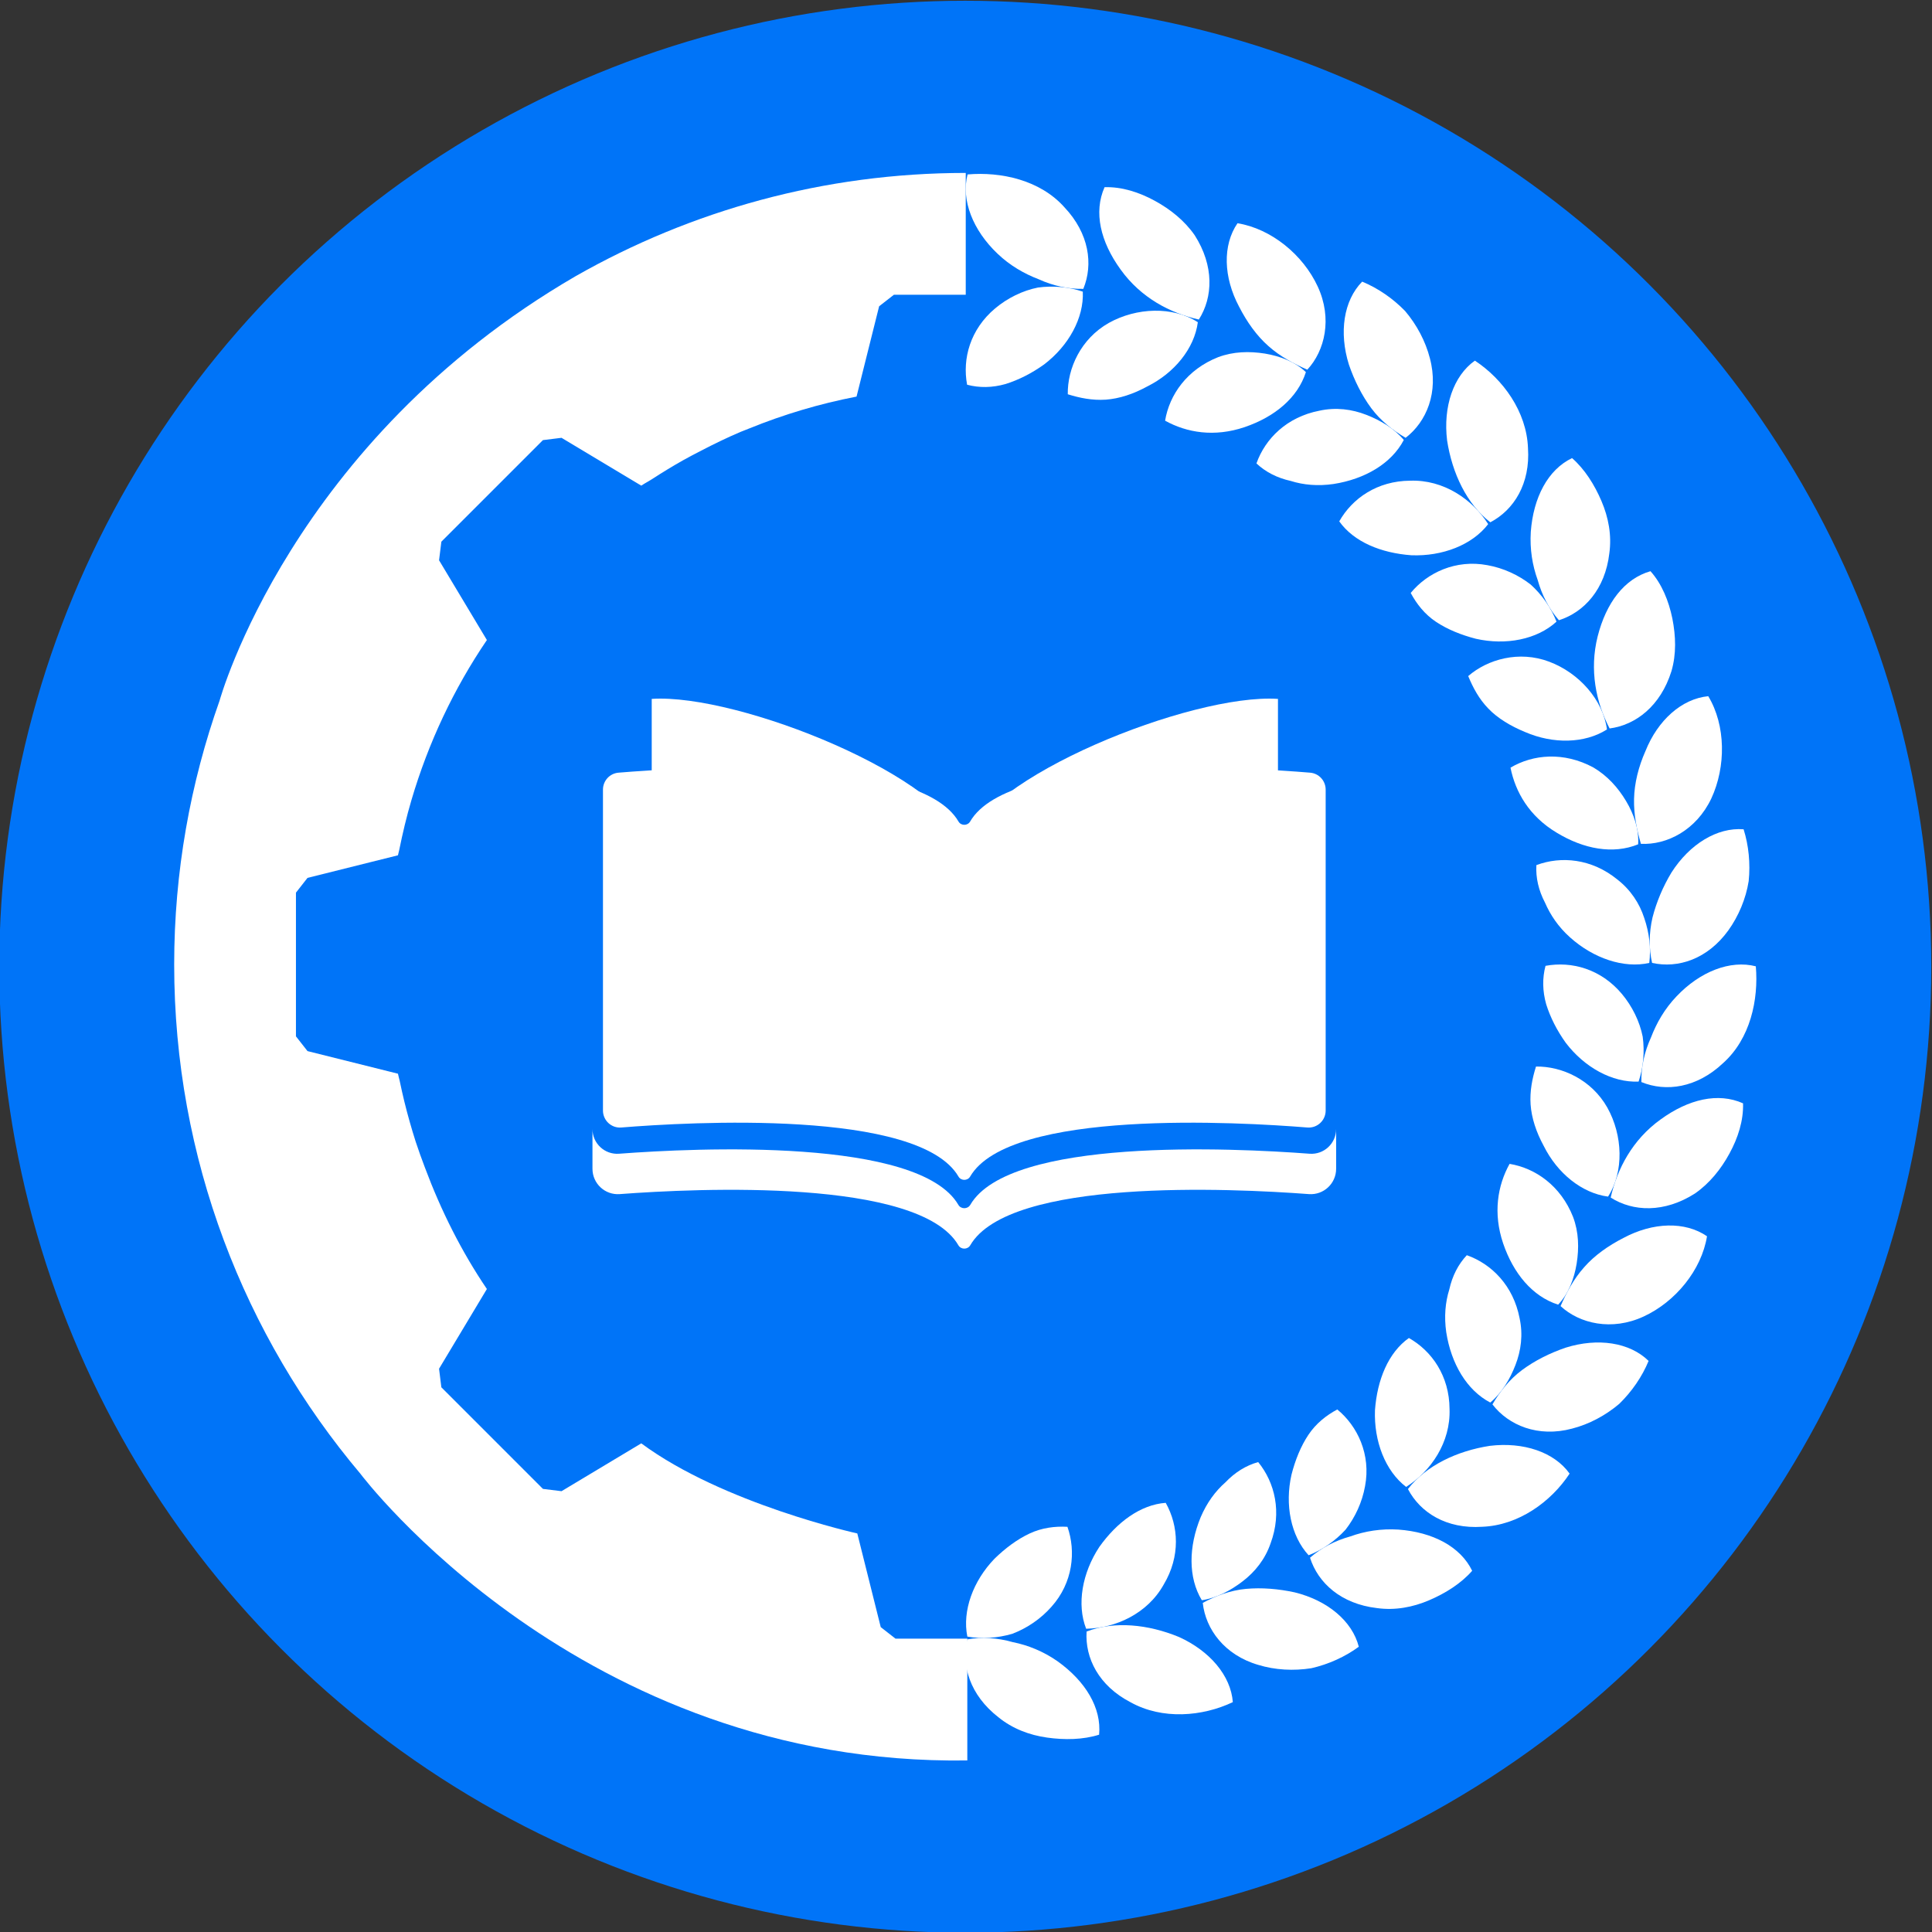 <?xml version="1.0" encoding="UTF-8"?> <svg xmlns="http://www.w3.org/2000/svg" xmlns:xlink="http://www.w3.org/1999/xlink" xmlns:xodm="http://www.corel.com/coreldraw/odm/2003" xml:space="preserve" width="200mm" height="200mm" version="1.1" style="shape-rendering:geometricPrecision; text-rendering:geometricPrecision; image-rendering:optimizeQuality; fill-rule:evenodd; clip-rule:evenodd" viewBox="0 0 20000 20000"><rect x="0" y="0" width="20000" height="20000" fill="#333333" stroke="none"/> <defs> <style type="text/css"> .fil0 {fill:#0074F8} .fil1 {fill:white;fill-rule:nonzero} </style> </defs> <g id="Слой_x0020_1">  <circle class="fil0" cx="9992.4" cy="10007.6" r="10000"></circle> <path class="fil1" d="M9270.1 16963.18l-152.71 -119.21 -242.61 -969.8c0,0 -1391.27,-307.37 -2236.35,-932.63l-825.57 495.22c-71.71,-8.68 -120.74,-14.81 -192.45,-23.8l-1051.52 -1051.52c-8.99,-71.71 -14.82,-120.74 -23.8,-192.45l495.11 -825.27c-263.03,-388.06 -474.89,-811.47 -641.39,-1256.94 -33.51,-88.57 -65.99,-177.23 -95.51,-267.74 -21.96,-68.84 -42.9,-137.59 -62.31,-207.15 -39.64,-138.42 -73.55,-279.28 -103.07,-421.27 -5.42,-25.64 -13.69,-50.15 -18.39,-75.69l-936.2 -233.92c-44.74,-56.9 -74.97,-95.82 -119.72,-152.72l0 -1487.6c44.75,-56.89 74.98,-95.81 119.72,-152.81l936.2 -233.82c3.27,-17.67 8.99,-34.22 12.57,-51.89 35.75,-175.9 76.81,-350.27 127.27,-520.35 175.8,-596.04 439.55,-1153.88 780.83,-1656.25l-495.11 -825.57c8.98,-71.71 14.81,-120.74 23.8,-192.45l1051.52 -1051.52c71.71,-8.99 120.74,-15.12 192.45,-23.8l825.57 495.11c36.77,-24.82 77.12,-45.35 114.61,-69.56 103.07,-67.01 207.88,-130.75 314.93,-191.33 63.43,-35.34 127.58,-69.15 192.45,-102.35 132.28,-68.85 266.61,-133.71 404.71,-192.75 30.24,-12.67 61.19,-23.81 91.84,-36.37 354.66,-144.23 725.46,-255.17 1109.95,-329.43l233.82 -935.08c57,-44.74 95.92,-74.97 153.22,-119.31l743.34 0 0 -1260.93c-1466.96,0 -2844.24,389.6 -4036.73,1067.77 -2949.15,1712.02 -3687.18,4393.85 -3687.18,4393.85 -303.39,855.19 -470.3,1774.74 -470.3,2732.59 0,2006.83 726.49,3846.54 1928.27,5272.44 0,0 2272.83,3025.97 6282.18,2967.23l0 -1260.93 -743.44 0z"></path> <path class="fil1" d="M15627.06 12048.27c-124.63,224.83 -172.53,510.54 -66.61,823.32 105.93,310.33 301.96,548.54 569.38,634.25 106.24,-111.65 165.38,-265.18 191.64,-424.84 25.64,-160.68 22.37,-325.76 -37.39,-483.99 -127.28,-321.36 -388.17,-504.1 -657.02,-548.74z"></path> <path class="fil1" d="M17670.86 12797.63c-56.59,349.87 -326.88,678.89 -655.49,830.58 -330.15,153.22 -664.48,74.26 -860.51,-107.66 60.88,-138.83 135.04,-280 243.93,-401.86 106.65,-122.48 251.5,-224.12 408.29,-304.1 304.1,-162.52 635.99,-173.35 863.78,-16.96z"></path> <path class="fil1" d="M15184.44 12993.76c-89.38,95.2 -150.67,215.54 -181.31,354.66 -41.47,132.18 -54.75,281.42 -31.67,442.82 50.77,325.04 211.86,600.43 455.79,727.92 117.17,-97.25 202.16,-237.81 260.18,-387.35 58.43,-149.86 80.39,-315.34 43.31,-485.72 -64.87,-336.28 -288.37,-561.11 -546.3,-652.33z"></path> <path class="fil1" d="M17066.24 14088.29c-66.6,161.81 -172.94,317.07 -304.51,444.96 -142.29,120.03 -311.66,210.84 -488.58,255.89 -351.7,94.08 -657.64,-34.63 -823.43,-250.78 76.72,-132.28 175.09,-258.03 306.96,-356.09 132.29,-97.96 288.68,-175.8 450.89,-231.27 332.19,-104.19 662.64,-55.57 858.67,137.29z"></path> <path class="fil1" d="M14584.72 13850.9c-213.28,151.69 -327.89,432.39 -350.98,746.6 -12.26,321.47 106.64,630.37 322.49,795.03 255.88,-161.8 462.32,-460.89 449.35,-808.3 -2.15,-339.14 -181.93,-598.19 -420.86,-733.33z"></path> <path class="fil1" d="M16248.53 15254.84c-191.63,291.53 -528.62,536.18 -905.14,550.27 -368.66,24.52 -640.07,-145.25 -768.37,-390.31 187.44,-243.22 506.76,-394.91 847.64,-447.51 348.43,-42.19 666.62,64.45 825.87,287.55z"></path> <path class="fil1" d="M13843.43 14590.66c-114.21,61.6 -220.13,144.44 -298.79,262.32 -78.55,117.78 -136.57,261.3 -175.08,412.58 -70.59,310.64 -7.56,633.53 176.92,834.25 141.68,-54.75 275.7,-147.7 383.47,-265.58 100.1,-129.02 171.51,-284.69 201.03,-449.36 62.31,-327.18 -77.84,-622.7 -287.55,-794.21z"></path> <path class="fil1" d="M15239.81 16260.8c-115.33,131.57 -275.7,232.39 -445.07,304.81 -168.95,72.43 -353.84,107.47 -541.18,81.11 -370.09,-43.21 -609.02,-259.05 -692.27,-521.47 115.33,-101.23 256.91,-175.8 416.57,-220.13 151.69,-55.16 320.34,-82.13 497.67,-71 356.4,25.95 643.54,176.62 764.28,426.68z"></path> <path class="fil1" d="M15900.51 11040.87c-38.51,122.17 -65.17,254.05 -55.77,392.77 9.7,139.12 58.02,286.52 136.57,430.25 140.15,281.11 393.48,487.56 665.2,523.31 166.81,-259.46 152.81,-634.65 -7.56,-921.8 -164.36,-290.51 -472.44,-428.82 -738.44,-424.53z"></path> <path class="fil1" d="M18043.91 11421.58c5.72,177.03 -51.59,357.52 -140.97,520.45 -88.66,163.24 -207.57,309.11 -356.7,412.89 -317.18,202.56 -641.5,189.59 -872.46,42.19 67.01,-295.83 224.52,-599.31 517.79,-809.33 288.37,-209.41 594.31,-281.42 852.34,-166.2z"></path> <path class="fil1" d="M15999.08 9998.34c-33.91,127.17 -31.36,262.32 7.15,398.17 42.6,136.17 112.16,272.74 202.97,399.31 193.48,253.63 481.03,412.98 753.46,400.73 49.03,-143.83 63.84,-306.35 42.49,-464.58 -31.66,-159.25 -108.38,-314.52 -215.43,-442.81 -216.97,-258.44 -520.04,-340.98 -790.64,-290.82z"></path> <path class="fil1" d="M18176.19 10003.24c29.52,345.26 -56.59,750.59 -340.16,1003.21 -271,255.57 -589.91,299.91 -844.67,195 -3.27,-153.53 30.54,-309.92 99.09,-460.59 58.02,-151.28 141.98,-297.97 264.87,-426.58 242.81,-256.6 556,-379.48 820.87,-311.04z"></path> <path class="fil1" d="M15904.6 8955.6c-7.56,130.03 22.67,261.6 88.97,388.06 55.46,127.59 137.69,251.19 259.46,359.98 241.48,216.65 555.38,324.01 820.15,264.56 18.8,-149.54 0.72,-312.47 -51.89,-464.47 -48.93,-152.1 -141.58,-293.07 -279.27,-399.71 -265.59,-215.84 -581.23,-244.34 -837.42,-148.42z"></path> <path class="fil1" d="M18049.73 8584.69c52.61,166.4 71.3,354.15 52.61,536.49 -29.22,183.46 -104.5,361.81 -210.53,509.93 -215.44,297.66 -518.92,396.44 -789.51,336.99 -34.22,-150.26 -32.39,-309.92 4.29,-469.89 41.16,-160.37 108.17,-320.03 196.84,-466.72 187.75,-293.37 472.03,-468.45 746.3,-446.8z"></path> <path class="fil1" d="M15636.66 7946.77c50.36,251.59 193.47,503.09 478.16,673.16 279.68,170.08 583.37,226.37 843.24,120.44 9.4,-154.25 -42.19,-309.92 -125.74,-449.05 -83.26,-139.43 -195.31,-262.73 -338.73,-347 -304.92,-163.95 -622.7,-136.27 -856.93,2.45z"></path> <path class="fil1" d="M17683.83 7206.9c183.05,303.79 183.77,730.88 32.08,1058.07 -155.99,329.73 -461.92,483.98 -729.35,470.29 -42.49,-145.26 -74.57,-301.65 -70.99,-464.57 3.57,-162.52 45.76,-332.6 118.18,-495.84 128,-319.62 374.79,-540.88 650.08,-567.95z"></path> <path class="fil1" d="M15198.85 6998.82c48.93,118.5 111.65,237.4 209.3,337.3 96.22,100.11 231.37,180.91 380.2,242.1 288.98,125.03 615.86,120.02 846.82,-26.97 -40.66,-305.63 -288.27,-585.22 -598.5,-701.67 -311.75,-117.47 -637.1,-24.82 -837.82,149.24z"></path> <path class="fil1" d="M17085.85 5912.98c117.78,131.87 188.77,307.67 226.26,489.29 36.06,182.34 42.49,369.07 -9.4,545.99 -112.06,358.95 -368.25,557.12 -639.96,592.77 -140.56,-269.16 -211.15,-604.31 -124.01,-952.44 87.64,-346.28 274.98,-597.77 547.11,-675.61z"></path> <path class="fil1" d="M14603.62 6138.32c61.6,114.3 144.44,220.54 262.32,299.09 117.78,78.25 261.2,136.27 412.58,175.19 310.64,70.28 633.53,7.15 834.26,-177.33 -54.76,-141.28 -148.12,-275.7 -266,-383.06 -128.61,-100.52 -284.28,-171.92 -448.95,-201.44 -327.18,-62.01 -622.7,77.84 -794.21,287.55z"></path> <path class="fil1" d="M16273.76 4742.14c131.47,115.33 232.39,275.7 304.51,444.66 72.73,169.36 107.67,354.25 81.41,541.59 -43.21,370.09 -259.46,609.02 -521.78,692.27 -100.92,-115.33 -175.49,-257.31 -219.82,-416.56 -55.16,-151.7 -82.23,-320.34 -71.4,-497.68 26.35,-356.39 176.92,-643.95 427.08,-764.28z"></path> <path class="fil1" d="M13863.86 5397.02c151.69,213.29 432.4,327.9 746.3,350.99 321.77,12.56 630.26,-106.65 795.33,-322.49 -161.8,-255.88 -461.3,-462.02 -808.3,-449.35 -339.14,2.14 -598.19,181.92 -733.33,420.85z"></path> <path class="fil1" d="M15267.8 3733.32c291.53,191.73 535.87,528.31 549.87,904.94 24.92,368.55 -145.16,640.27 -389.91,768.57 -243.21,-187.75 -394.91,-506.66 -447.51,-847.53 -42.19,-348.44 64.15,-667.04 287.55,-825.98z"></path> <path class="fil1" d="M13006.72 4797.41c95.21,89.38 215.54,150.56 354.67,181.21 131.87,41.78 281.42,55.16 442.81,31.77 325.04,-50.46 600.33,-211.96 727.92,-455.9 -97.25,-116.75 -238.21,-202.15 -387.76,-260.17 -149.55,-58.43 -314.93,-79.98 -485.31,-42.9 -336.28,64.86 -561.11,288.26 -652.33,545.99z"></path> <path class="fil1" d="M14101.15 2915.51c161.5,66.7 317.17,172.94 444.76,304.51 120.33,142.29 210.73,311.65 256.19,488.68 93.67,351.7 -34.63,657.64 -251.19,823.42 -131.87,-76.81 -258.03,-175.18 -355.99,-307.06 -97.65,-131.87 -175.49,-288.67 -231.06,-450.47 -104.09,-332.6 -55.47,-662.65 137.29,-859.08z"></path> <path class="fil1" d="M12061.02 4354.9c224.84,124.62 510.55,172.53 823.43,66.6 310.53,-105.93 548.44,-301.96 634.14,-569.38 -111.65,-106.24 -264.77,-165.38 -424.84,-192.04 -160.37,-25.23 -325.34,-21.97 -483.98,37.48 -321.36,127.18 -504.11,388.48 -548.75,657.34z"></path> <path class="fil1" d="M12810.6 2310.89c349.86,57 678.88,326.88 830.57,655.49 153.23,330.45 74.26,664.58 -108.07,860.61 -138.41,-60.88 -279.69,-135.15 -401.45,-243.63 -122.48,-107.05 -224.52,-251.9 -304.51,-408.29 -162.21,-304.1 -172.93,-636.39 -16.54,-864.18z"></path> <path class="fil1" d="M11053.63 4081.44c122.48,38.21 254.04,65.17 392.76,55.88 139.13,-9.81 286.53,-58.02 430.26,-136.98 281.11,-139.85 487.66,-393.18 523.31,-664.89 -259.46,-166.81 -634.25,-152.82 -921.8,7.55 -290.51,164.36 -428.82,472.44 -424.53,738.44z"></path> <path class="fil1" d="M11434.34 1937.84c177.02,-5.72 357.52,51.58 520.45,140.97 163.23,88.97 309.51,207.56 412.89,356.7 202.56,317.48 189.59,641.5 42.59,872.46 -296.23,-67.01 -599.72,-224.53 -809.73,-517.8 -209,-287.96 -281.12,-593.89 -166.2,-852.33z"></path> <path class="fil1" d="M10011.3 3982.66c127.17,33.92 262.32,31.36 397.77,-7.15 136.57,-42.59 273.14,-112.16 399.71,-202.97 253.63,-193.06 412.88,-481.02 400.32,-753.45 -143.42,-48.62 -305.94,-63.84 -464.17,-42.49 -159.25,31.66 -314.62,108.38 -442.92,215.43 -258.33,216.96 -341.17,520.04 -290.71,790.63z"></path> <path class="fil1" d="M10016.2 1805.76c345.27,-29.52 750.29,56.59 1002.9,340.16 255.78,271 300.12,589.91 195.31,844.36 -153.53,3.58 -309.92,-30.34 -460.59,-98.78 -151.69,-58.02 -298.38,-142.29 -426.98,-264.87 -256.19,-242.91 -379.08,-556.41 -310.64,-820.87z"></path> <path class="fil1" d="M13024.7 15135.42c-125.74,34.94 -240.36,105.93 -338.73,209.31 -104.19,91.22 -193.16,211.96 -257,362.22 -125.03,304.1 -130.45,623.01 12.25,858.66 150.67,-22.67 296.65,-98.67 423.82,-196.73 127.59,-97.66 231.68,-227.7 288.27,-392.77 118.9,-321.05 44.33,-628.83 -128.61,-840.69z"></path> <path class="fil1" d="M14066.22 17046.94c-140.87,103.79 -312.48,181.62 -490.83,222.38 -184.18,29.22 -376.22,18.8 -550.59,-34.63 -349.25,-101.94 -544.55,-370.39 -573.77,-641.39 133.71,-73.14 283.26,-129.73 446.9,-145.26 163.54,-15.12 337.61,-0.31 505.23,36.06 338.02,83.25 595.33,296.23 663.06,562.84z"></path> <path class="fil1" d="M12067.46 15557.3c-261.2,19.1 -504.41,199.7 -687.16,456.2 -177.33,268.86 -235.66,594.3 -136.57,847.22 302.67,-5.72 634.55,-154.55 803.2,-458.03 174.06,-291.13 154.96,-605.75 20.53,-845.39z"></path> <path class="fil1" d="M12762.18 17620.41c-315.34,149.95 -729.76,184.48 -1059.09,1.12 -327.9,-170.08 -472.13,-456.2 -454.76,-731.9 286.42,-111.03 637.82,-75.28 956.73,56.59 319.62,144.85 536.59,401.04 557.12,674.19z"></path> <path class="fil1" d="M11050.05 15805.42c-129.32,-6.84 -263.34,9.4 -391.33,69.16 -128.3,60.16 -252.62,152.81 -363.96,261.6 -221.25,229.63 -334.74,538.43 -281.01,805.75 149.55,26.36 312.37,16.24 465.49,-28.8 152.51,-58.02 294.5,-154.25 405.13,-279.59 222.68,-247.61 255.78,-573.05 165.68,-828.12z"></path> <path class="fil1" d="M11377.95 17957.5c-166.91,52.61 -356.09,55.57 -538.43,29.93 -182.33,-25.54 -358.54,-91.83 -505.23,-211.55 -293.68,-228.81 -385.92,-537.2 -321.05,-805.04 150.98,-26.66 310.94,-16.85 469.89,28.19 158.53,31.67 316.76,95.41 462.73,197.05 291.13,207.26 458.75,484.7 432.09,761.42z"></path> <path class="fil1" d="M13556.29 11943.36c-802.18,-60.57 -3105.65,-169.77 -3512.1,529.34 -27.07,46.17 -96.53,46.17 -123.19,0 -406.86,-699.11 -2710.33,-589.91 -3512.1,-529.34 -149.24,11.13 -275.7,-106.64 -275.7,-256.19l0 411.87c0,152.81 129.42,273.55 282.14,262.32 807.59,-60.58 3099.82,-167.53 3505.66,529.33 26.66,46.58 96.12,46.58 123.19,0 405.43,-696.86 2697.66,-589.91 3505.56,-529.33 152.41,11.23 281.83,-109.51 281.83,-262.32l0 -411.87c0,149.55 -126.16,267.32 -275.29,256.19z"></path> <path class="fil1" d="M9922.53 8504.61c-415.13,-713.52 -2864.47,-560.39 -3519.55,-505.95 -91.53,7.56 -161.09,83.97 -161.09,175.9l0 3321.39c0,103.07 87.54,184.48 189.89,175.9 695.84,-56.29 3081.44,-195.01 3490.75,508.39 25.95,44.75 93.77,44.75 120.03,0 409,-703.4 2795,-564.68 3490.44,-508.39 102.76,8.58 190.3,-72.83 190.3,-175.9l0 -3321.39c0,-91.93 -69.56,-168.34 -161.09,-175.9 -655.18,-54.44 -3104.52,-207.57 -3519.65,505.95 -26.26,45.05 -94.08,45.05 -120.03,0z"></path> <path class="fil1" d="M10541.96 11757.14c-172.94,31.06 -357.83,77.84 -553.85,144.54 -196.74,-66.7 -381.32,-113.48 -554.67,-144.54 74.98,-208.28 304.51,-407.47 554.67,-411.86 191.33,-4.7 396.34,105.21 553.85,411.86z"></path> <path class="fil1" d="M9988.01 8753.95c162.21,-702.37 2349.94,-1578.71 3241.5,-1518.96l0 2728.31c0,0 -2552.51,318.91 -3241.5,1115.37l0 -2324.72z"></path> <path class="fil1" d="M9988.01 8753.95c-162.11,-702.37 -2349.84,-1578.71 -3241.4,-1518.96l0 2728.31c0,0 2552.4,318.91 3241.4,1115.37l0 -2324.72z"></path> </g> </svg> 